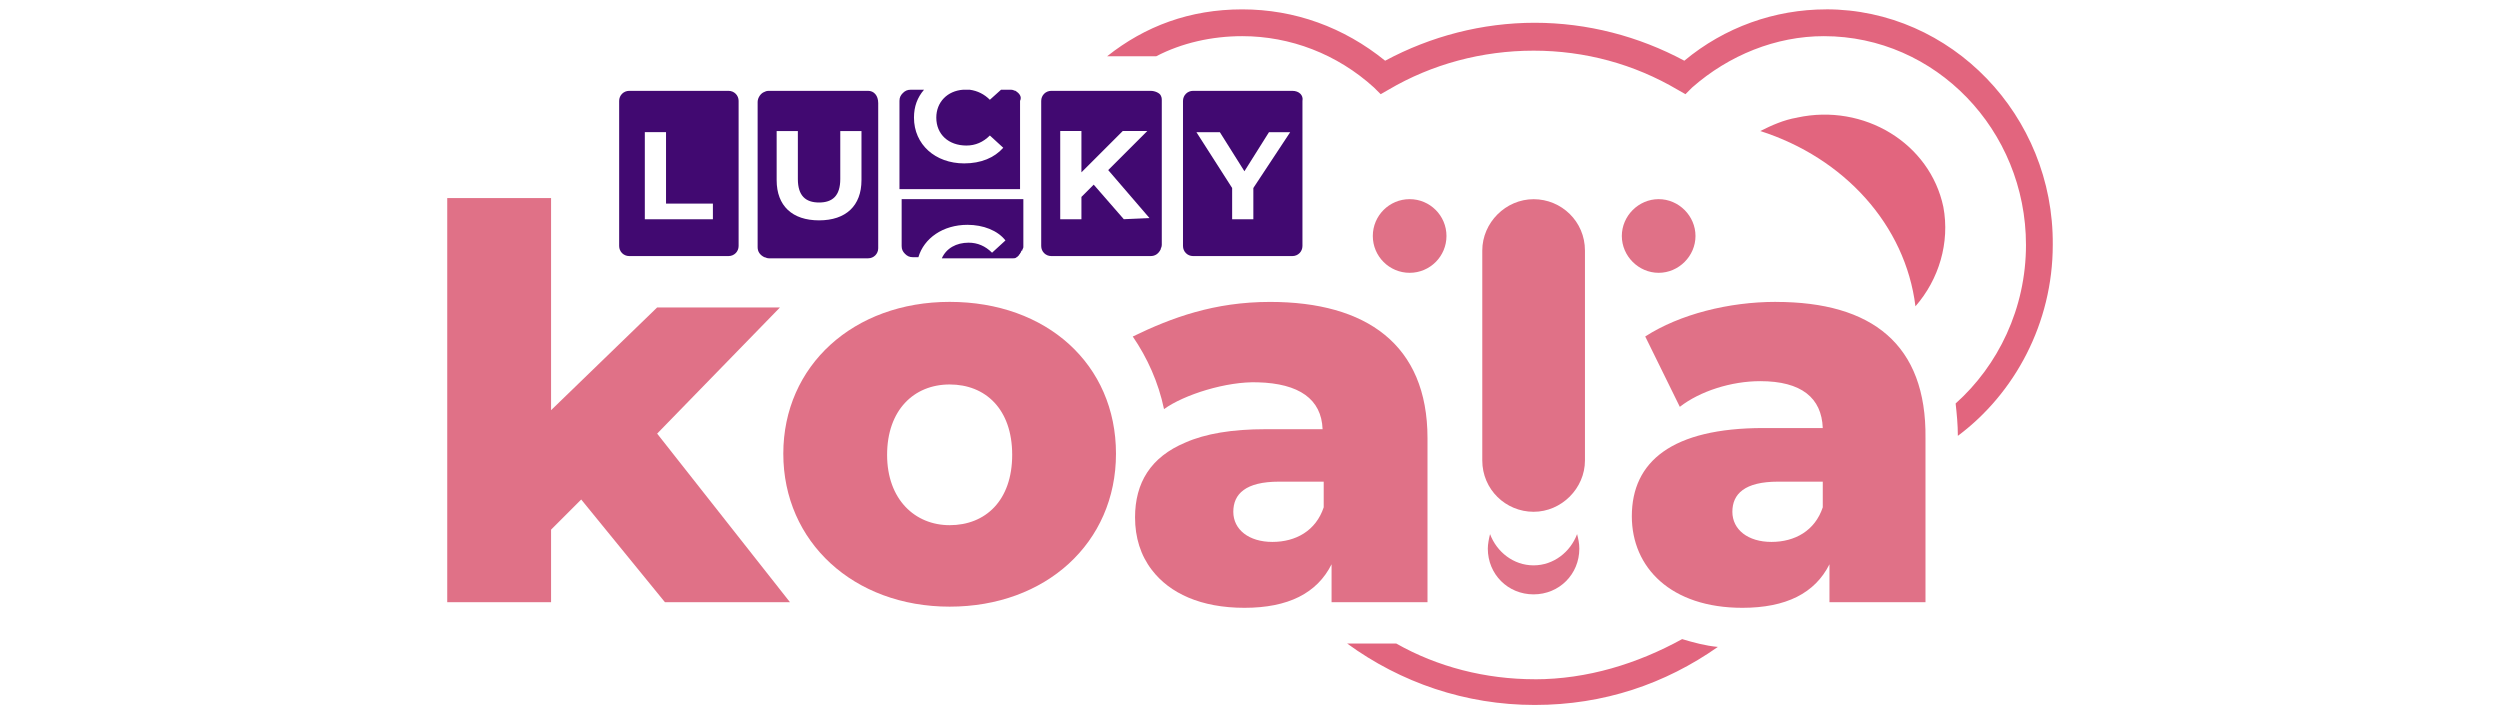 <?xml version="1.0" encoding="utf-8"?>
<svg xmlns="http://www.w3.org/2000/svg" data-name="lucky koala" height="160" id="lucky_koala" viewBox="0 0 560 160" width="560">
  <defs>
    <style>
      .cls-1 {
        fill: none;
      }

      .cls-1, .cls-2, .cls-3, .cls-4 {
        stroke-width: 0px;
      }

      .cls-2 {
        fill: #410971;
      }

      .cls-3 {
        fill: #e07187;
      }

      .cls-4 {
        fill: #e2657e;
      }
    </style>
  </defs>
  <path class="cls-1" d="M388.29,114.64c0,4,3.25,6.75,8.75,6.75s9.75-2.5,11.5-7.75v-5.75h-10c-7.75.25-10.25,2.75-10.25,6.75Z"/>
  <path class="cls-4" d="M402.55,26.35c-3,.5-5.75,1.75-8.25,3,18.76,6,32.51,21.01,34.76,39.26,5.25-6,7.75-14.26,6.25-22.26-3-14.26-17.76-23.26-32.76-20.01Z"/>
  <path class="cls-4" d="M409.05,2.1c-11.5,0-22.76,4-31.76,11.5-10.25-5.5-21.76-8.5-33.51-8.5s-23.26,3-33.51,8.5c-9.25-7.5-20.26-11.5-32.01-11.5s-21.76,3.75-30.26,10.5h11c5.75-3,12.5-4.5,19.26-4.5,10.75,0,21.26,4,29.51,11.5l1.5,1.5,1.75-1c9.75-5.75,21.01-8.75,32.51-8.75s22.51,3,32.26,8.75l1.75,1,1.5-1.5c8.25-7.25,18.76-11.5,29.51-11.5,25.01,0,45.27,21.01,45.27,46.77,0,14.26-6.25,27.01-15.76,35.51.25,2.25.5,4.75.5,7.25,12.75-9.5,21.26-25.26,21.26-42.77.25-29.01-22.76-52.77-50.77-52.77Z"/>
  <path class="cls-4" d="M343.77,152.15c-11,0-21.76-2.75-31.01-8h-11c12,8.75,26.51,13.76,42.02,13.76s29.26-4.75,41.02-13c-2.75-.25-5.5-1-8-1.75-10,5.5-21.26,9-33.01,9Z"/>
  <path class="cls-2" d="M163.2,20.35h-22.26c-1.25,0-2.25,1-2.25,2.25v32.51c0,1.25,1,2.25,2.25,2.25h22.26c1.25,0,2.25-1,2.25-2.25V22.6c0-1.25-1-2.25-2.25-2.25ZM159.7,49.11h-15.26v-19.51h4.75v16.01h10.5v3.5Z"/>
  <path class="cls-2" d="M194.47,20.35h-22.26c-.25,0-.5,0-1,.25-.75.25-1.5,1.25-1.5,2.25v32.51c0,1,.5,1.75,1.5,2.25.25,0,.5.25,1,.25h22.26c1.25,0,2.25-1,2.25-2.25V23.1c0-1.75-1-2.75-2.25-2.75ZM192.97,40.36c0,5.75-3.5,9-9.5,9s-9.5-3.25-9.5-9v-11h4.75v10.75c0,3.75,1.75,5.25,4.75,5.25s4.75-1.5,4.75-5.25v-10.75h4.75s0,11,0,11Z"/>
  <path class="cls-2" d="M227.48,20.35c-.25,0-.5-.25-1-.25h-2.25l-2.5,2.25c-1.25-1.25-2.75-2-4.5-2.25h-1.5c-3.5.25-6,2.75-6,6.25,0,3.75,2.75,6.25,6.75,6.25,2,0,3.75-.75,5.25-2.25l3,2.75c-2,2.25-5,3.5-8.75,3.5-6.5,0-11.25-4.25-11.25-10.25,0-2.5.75-4.5,2.25-6.25h-3c-.75,0-1.25.25-1.75.75-.5.5-.75,1-.75,1.75v19.76h27.01v-19.76c.5-1-.25-1.75-1-2.25Z"/>
  <path class="cls-2" d="M201.97,44.36v10.75c0,.75.25,1.25.75,1.75s1,.75,1.75.75h1.25c1.25-4.25,5.5-7.25,11-7.25,3.5,0,6.75,1.25,8.5,3.5l-3,2.75c-1.5-1.5-3.25-2.25-5.25-2.25-2.75,0-5,1.25-6,3.5h16.01c.25,0,.5,0,.75-.25,0,0,.25,0,.25-.25.25,0,.25-.25.25-.25l.25-.25c0-.25.25-.25.25-.5,0,0,0-.25.25-.25,0-.25.25-.5.25-.75v-10.75h-27.26v-.25Z"/>
  <path class="cls-2" d="M257.74,20.35h-22.26c-1.25,0-2.25,1-2.25,2.25v32.51c0,1.25,1,2.25,2.25,2.25h22.26c1,0,1.75-.5,2.25-1.5,0-.25.25-.5.25-1V22.35c0-.25,0-.5-.25-1s-1.25-1-2.25-1ZM251.74,49.11l-6.75-7.75-2.75,2.75v5h-4.75v-19.76h4.75v9.25l9.25-9.25h5.5l-8.75,8.75,9.25,10.75-5.75.25h0Z"/>
  <path class="cls-2" d="M289.5,20.35h-22.26c-1.25,0-2.25,1-2.25,2.25v32.51c0,1.25,1,2.25,2.25,2.25h22.26c1.25,0,2.25-1,2.25-2.25V22.6c.25-1.25-.75-2.25-2.25-2.25ZM280.75,42.11v7h-4.75v-7l-8-12.5h5.25l5.5,8.75,5.5-8.75h4.75l-8.25,12.5Z"/>
  <g>
    <polygon class="cls-3" points="174.71 68.87 147.2 68.87 123.44 91.88 123.44 44.36 100.18 44.36 100.18 134.9 123.44 134.9 123.44 118.64 130.19 111.89 148.95 134.9 176.96 134.9 147.2 97.13 174.71 68.87"/>
    <path class="cls-3" d="M397.79,67.62c-10.5,0-21.51,2.75-29.26,7.75l7.75,15.76c4.5-3.5,11.5-5.75,18.01-5.75,9.25,0,13.76,3.75,14.01,10.5h-13.26c-20.51,0-29.51,7.5-29.51,19.76,0,11.5,8.75,20.51,24.76,20.51,9.75,0,16.26-3.25,19.51-9.75v8.5h21.51v-36.76c.25-21.01-12-30.51-33.51-30.51ZM408.3,113.64c-1.75,5.25-6.25,7.75-11.5,7.75s-8.75-2.75-8.75-6.75,2.75-6.75,10.25-6.75h10v5.75Z"/>
    <path class="cls-3" d="M319.76,134.9v-36.76c0-21.01-13.76-30.51-35.26-30.51-12.5,0-22.01,3.5-30.76,7.75,3.25,4.75,5.75,10.25,7,16.26,4.5-3.25,14.01-6.25,21.01-6,9.25.25,14.26,3.75,14.51,10.5h-12.75c-7.5,0-13.51,1-18.01,3-7.75,3.25-11.25,9-11.25,16.76,0,4.5,1.25,8.5,3.75,11.75,4,5.25,11,8.5,20.76,8.5s16.26-3.25,19.51-9.75v8.5s21.51,0,21.51,0ZM296.51,113.64c-1.75,5.25-6.25,7.75-11.5,7.75s-8.75-2.75-8.75-6.75,2.75-6.75,10.25-6.75h10v5.75Z"/>
    <path class="cls-3" d="M212.72,67.62c-21.51,0-37.26,14.26-37.26,34.01s15.76,34.26,37.26,34.26,37.26-14.26,37.26-34.26-15.51-34.01-37.26-34.01ZM212.72,117.64c-7.75,0-14.01-5.75-14.01-15.76s6-15.76,14.01-15.76,14.01,5.5,14.01,15.76-6,15.76-14.01,15.76Z"/>
    <path class="cls-3" d="M343.52,126.64c-4.5,0-8.25-3-9.75-7-.25,1-.5,2.25-.5,3.25,0,5.75,4.5,10.25,10.25,10.25s10.25-4.5,10.25-10.25c0-1.25-.25-2.25-.5-3.25-1.5,4-5.25,7-9.75,7Z"/>
    <path class="cls-3" d="M355.03,56.12c0-6.5-5.25-11.5-11.5-11.5s-11.5,5.25-11.5,11.5v47.02c0,6.5,5.25,11.5,11.5,11.5s11.5-5.25,11.5-11.5v-47.02Z"/>
    <circle class="cls-3" cx="315.76" cy="52.86" r="8.25"/>
    <path class="cls-3" d="M379.79,52.86c0-4.5-3.75-8.25-8.25-8.25s-8.25,3.75-8.25,8.25,3.75,8.25,8.25,8.25c4.5,0,8.25-3.75,8.25-8.25Z"/>
  </g>
</svg>